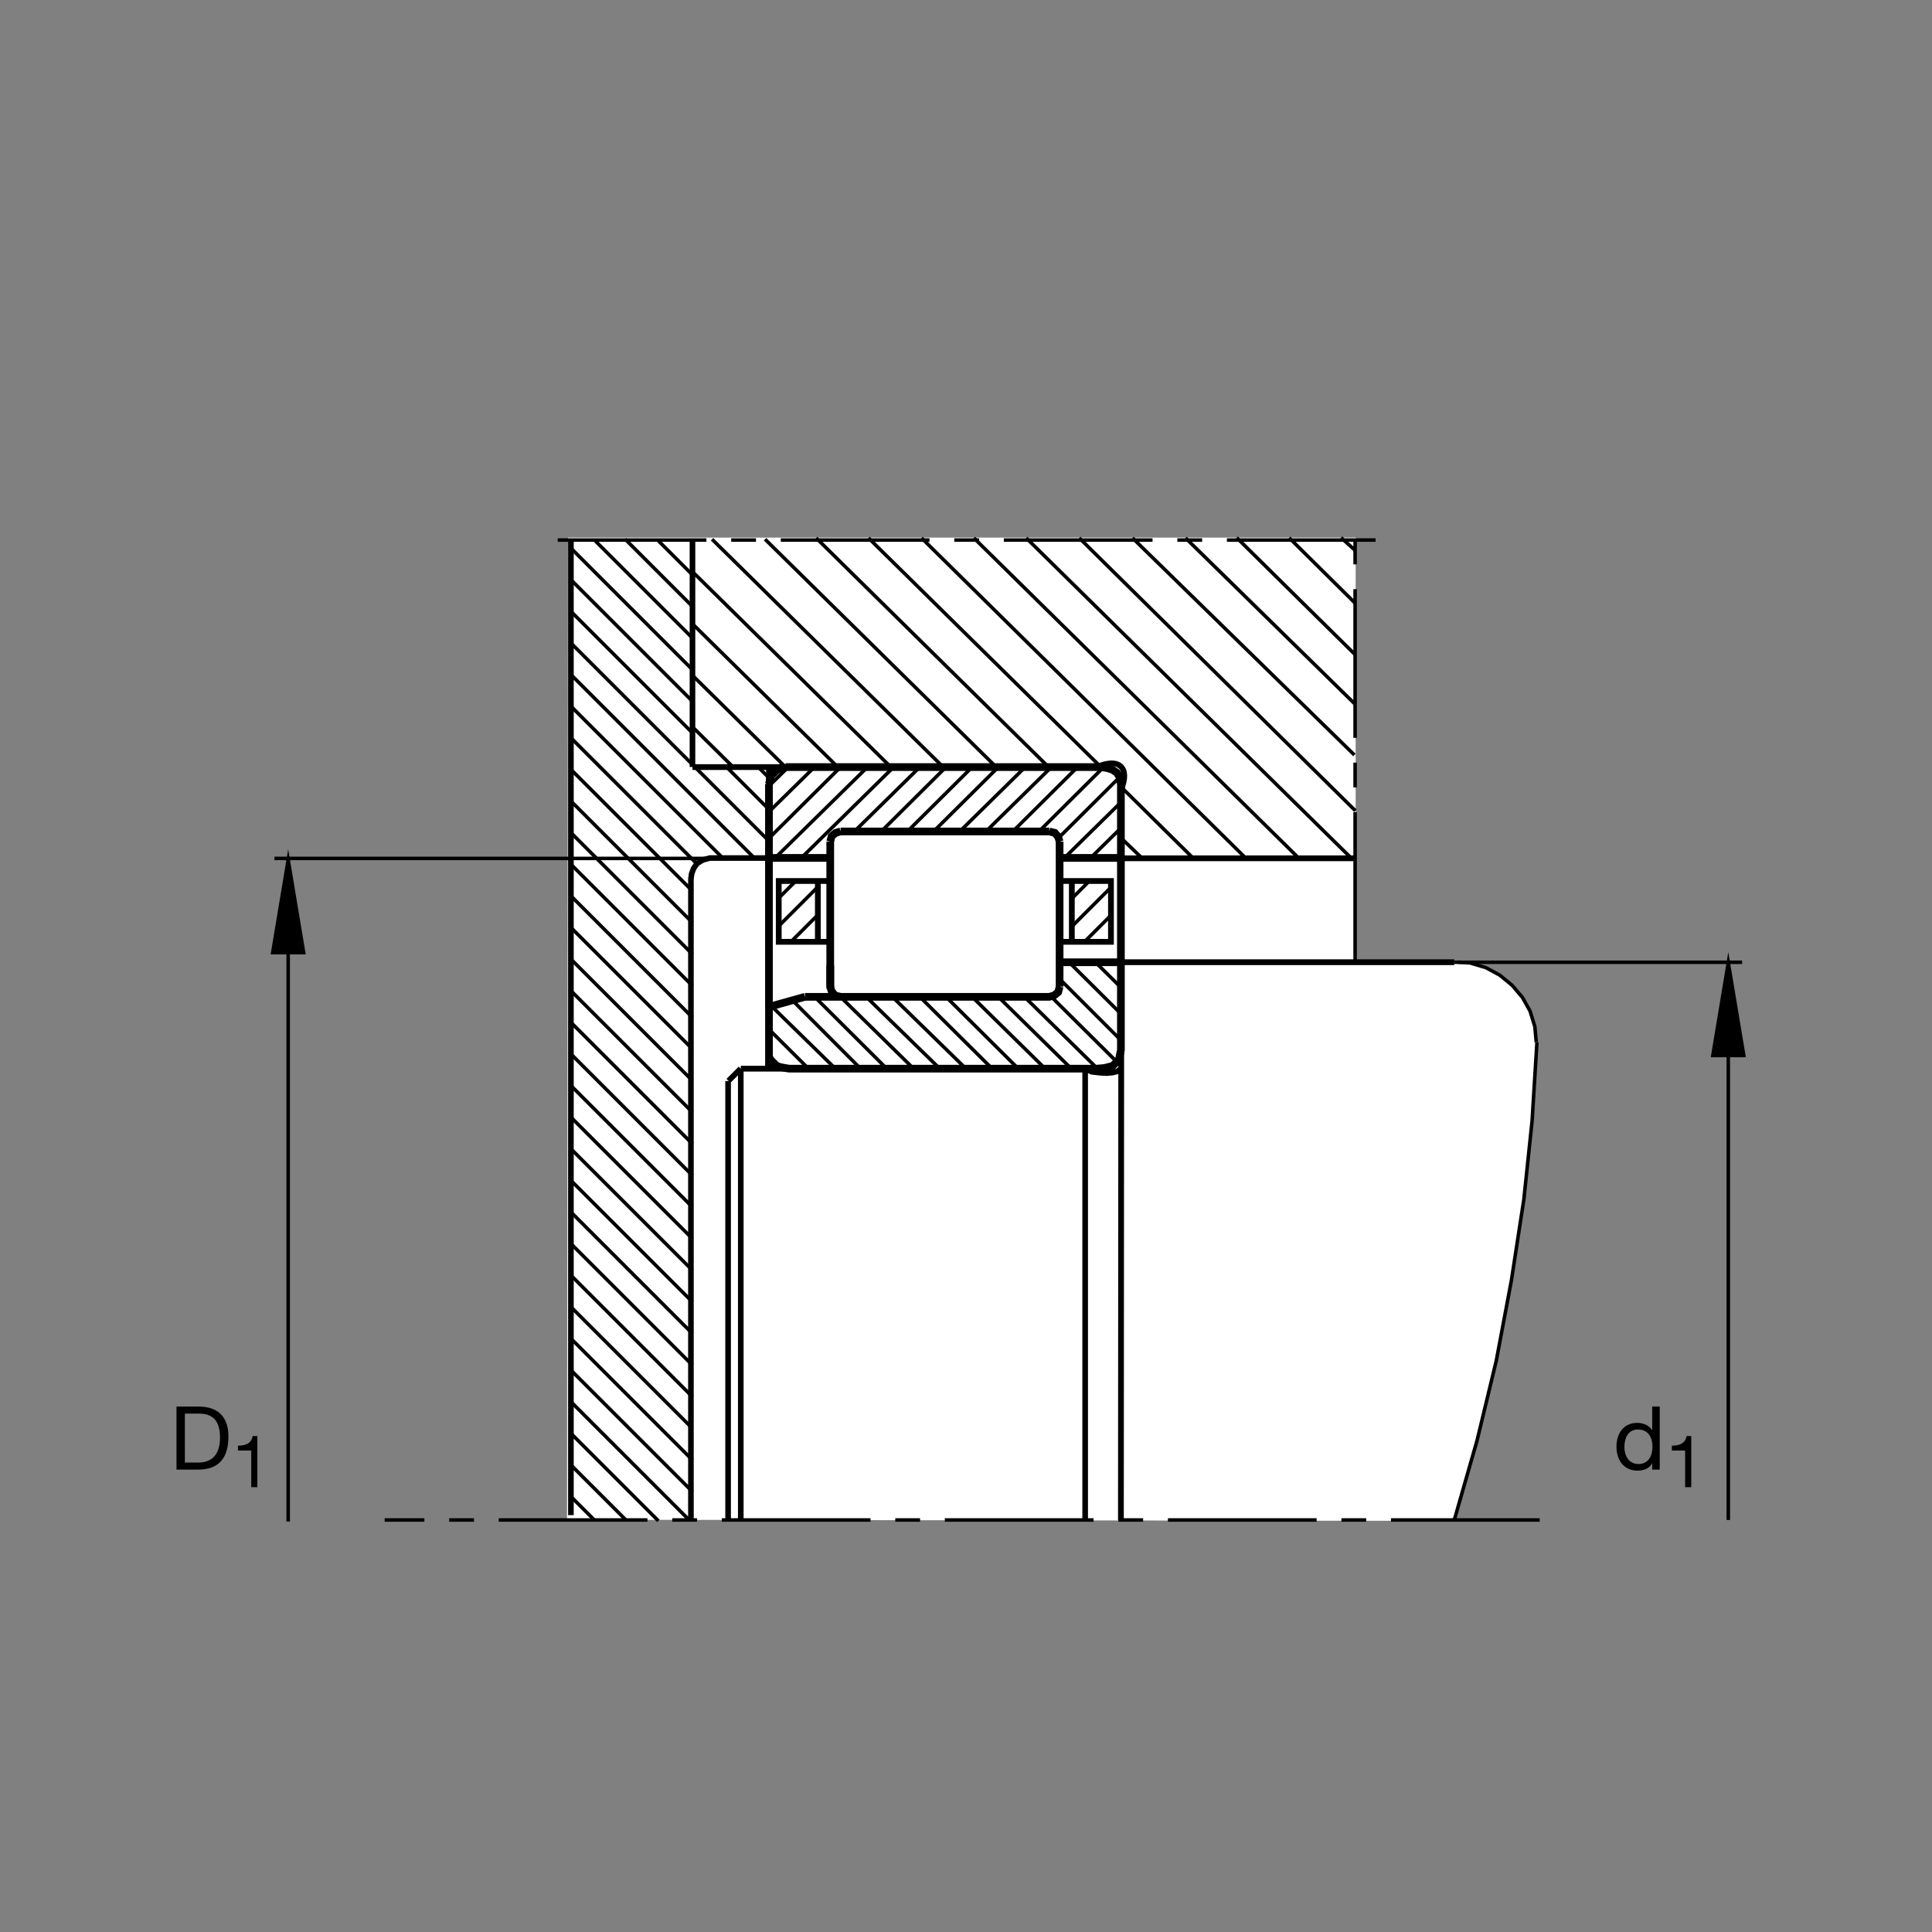 <?xml version="1.0" encoding="utf-8"?>
<!-- Generator: Adobe Illustrator 22.1.0, SVG Export Plug-In . SVG Version: 6.00 Build 0)  -->
<svg version="1.1" id="Ebene_1" xmlns="http://www.w3.org/2000/svg" xmlns:xlink="http://www.w3.org/1999/xlink" x="0px" y="0px"
	 viewBox="0 0 779.526 779.529" style="enable-background:new 0 0 779.526 779.529;" xml:space="preserve">
<rect x="0" y="0" width="779.526" height="779.529" fill="#808080" stroke="none"/>
<style type="text/css">
	.st0{fill:none;}
	.st1{fill:#FFFFFF;}
	.st2{fill:none;stroke:#000000;stroke-width:1.417;stroke-miterlimit:10;}
	.st3{fill:none;stroke:#000000;stroke-width:1.417;stroke-miterlimit:10;stroke-dasharray:60,10,10,10;}
	.st4{fill:none;stroke:#000000;stroke-width:1.165;stroke-miterlimit:10;}
	.st5{fill:none;stroke:#000000;stroke-width:2.329;stroke-miterlimit:10;}
	.st6{fill:none;stroke:#000000;stroke-width:2.268;stroke-miterlimit:10;}
	.st7{fill:none;stroke:#000000;stroke-width:3.107;stroke-miterlimit:10;}
	.st8{stroke:#000000;stroke-width:1.165;stroke-miterlimit:10;}
	.st9{fill:none;stroke:#000000;stroke-width:2.268;stroke-miterlimit:3.864;}
	.st10{fill:none;stroke:#000000;stroke-width:1.417;stroke-miterlimit:3.864;stroke-dasharray:60,10,10,10;}
	.st11{fill:none;stroke:#000000;stroke-width:1.417;stroke-miterlimit:3.864;}
	.st12{fill:none;stroke:#000000;stroke-width:2.33;stroke-miterlimit:3.864;}
</style>
<g>
	<polygon class="st0" points="0,0 779.526,0 779.526,779.529 0,779.529 0,0 	"/>
	<polygon class="st1" points="229.17,216.914 546.982,216.914 546.982,388.203 588.457,388.203 594.18,388.848 600.341,390.823 
		605.478,393.703 609.941,397.478 613.896,401.985 617.099,407.278 618.935,412.844 620.185,421.213 617.959,454.573 
		615.732,476.907 611.279,509.397 603.74,549.26 595.644,582.552 586.982,613.645 228.774,613.177 229.17,216.914 	"/>
	<path class="st2" d="M586.777,613.284l9.169-31.992l7.773-32.255l6.123-32.54l5-32.539l3.331-31.719 M618.174,452.239l1.953-31.719
		"/>
	<line class="st3" x1="621.23" y1="613.284" x2="155.193" y2="613.284"/>
	<line class="st4" x1="334.987" y1="345.054" x2="333.877" y2="346.147"/>
	<polyline class="st2" points="619.844,420.52 619.287,414.231 617.344,407.942 614.287,402.473 610.117,397.551 605.117,393.45 
		599.56,390.442 593.164,388.528 588.379,388.203 	"/>
	<path class="st5" d="M452.207,346.304h94.551 M310.254,336.85v-27.344"/>
	<line class="st6" x1="230.354" y1="611.331" x2="230.354" y2="218.347"/>
	<line class="st5" x1="452.256" y1="388.235" x2="586.777" y2="388.235"/>
	<line class="st3" x1="546.758" y1="387.707" x2="546.758" y2="217.749"/>
	<path class="st7" d="M310.273,431.164v-24.99 M324.79,402.2h98.96 M423.359,402.2h-84.202 M334.987,398.1v-58.516 M334.987,339.585
		v6.563h-24.733v-29.805 M427.529,339.585V398.1 M339.158,335.483h84.202 M423.359,335.483h-84.202 M310.254,316.343l0.835-3.281
		l2.5-2.461l3.335-0.82 M339.158,335.483l-1.945,0.547 M337.212,336.03l-1.668,1.367l-0.557,2.188 M423.359,402.2l1.953-0.547
		l1.66-1.367l0.557-2.185 M427.529,339.585l-0.557-1.914l-1.387-1.641l-2.227-0.547 M310.254,346.147v60.183 M334.987,398.1
		l0.557,1.912l1.389,1.641l2.224,0.547 M334.987,339.585l0.557-2.188l1.668-1.367l1.945-0.547 M423.359,402.2l1.953-0.547
		l1.66-1.367l0.557-2.185 M452.266,388.257v-42.109 M427.529,339.585l-0.557-1.914l-1.387-1.641l-2.227-0.547 M427.529,388.257
		h24.736v35.398l-0.83,3.974l-2.51,2.461l-3.33,0.82l-3.056,0.273H318.462c0,0-1.155-0.186-1.892-0.302l-2.004-0.401l-1.775-0.664
		l-1.319-0.996l-0.659-1.153l-0.555-1.455 M316.924,309.507h127.304l2.509,0.388l2.188,0.706l1.729,1.207l1.055,1.662l0.556,2.874
		v29.805h-24.736v-6.563"/>
	<path class="st5" d="M438.095,431.184H298.891 M452.392,424.007l-0.127,189.277"/>
	<path class="st7" d="M324.807,402.18l-14.549,4.072 M335,389.578v9.345"/>
	<path class="st2" d="M291.9,346.362H110.717 M116.277,354.143v259.775"/>
	<polygon class="st8" points="116.277,346.218 109.885,384.497 122.668,384.497 116.277,346.218 116.277,346.218 	"/>
	<line class="st2" x1="586.777" y1="388.257" x2="702.891" y2="388.257"/>
	<polygon class="st8" points="690.947,425.989 703.73,425.989 697.334,387.707 690.947,425.989 	"/>
	<line class="st2" x1="697.334" y1="413.332" x2="697.334" y2="613.284"/>
	<g>
		<path d="M71.212,567.513h8.729c7.839,0,12.221,3.919,12.221,12.114c0,8.516-3.741,13.325-12.221,13.325h-8.729V567.513z
			 M74.596,590.102h5.629c2.316,0,8.551-0.641,8.551-10.012c0-6.057-2.245-9.727-8.48-9.727h-5.701V590.102z"/>
	</g>
	<g>
		<path d="M103.839,600.042h-2.471v-14.767H96.02v-1.977c2.82,0,5.378-0.756,5.93-3.866h1.889V600.042z"/>
	</g>
	<g>
		<path d="M669.669,592.952h-3.029v-2.494h-0.071c-0.998,2.031-3.349,2.922-5.879,2.922c-5.665,0-8.48-4.489-8.48-9.691
			s2.779-9.584,8.409-9.584c1.888,0,4.596,0.713,5.95,2.886h0.071v-9.477h3.029V592.952z M661.118,590.707
			c4.062,0,5.629-3.492,5.629-6.948c0-3.634-1.639-6.983-5.808-6.983c-4.133,0-5.522,3.527-5.522,7.126
			C655.417,587.358,657.198,590.707,661.118,590.707z"/>
	</g>
	<g>
		<path d="M682.389,600.042h-2.471v-14.767h-5.348v-1.977c2.819,0,5.377-0.756,5.93-3.866h1.889V600.042z"/>
	</g>
	<path class="st2" d="M279.436,230.703l80.007,78.804 M380.564,309.507l-93.272-91.929 M308.691,217.578l93.271,91.929
		 M423.086,309.507l-93.772-92.427 M350.424,217.07l93.042,91.692 M502.265,345.884L371.823,217.07 M392.944,217.07l130.717,128.814
		 M545.479,346.509L414.063,217.07 M435.468,217.07l111.416,110.064 M546.758,264.119l-47.764-47.158 M520.175,217.016
		l26.583,26.321 M338.044,309.507l-59.038-58.179 M279.475,272.578l37.449,36.929 M295.803,309.507l-16.484-16.304 M310.254,317.163
		l7.783-7.656 M328.596,309.507l-18.342,18.047 M310.254,338.218l28.903-28.711 M349.995,309.507l-37.238,36.641 M323.315,346.147
		l37.241-36.641 M371.115,309.507l-26.401,25.976 M355.554,335.483l26.123-25.976 M392.236,309.507l-26.124,25.976 M376.674,335.483
		l26.128-25.976 M413.633,309.507l-26.397,25.976 M397.796,335.483l26.404-25.976 M434.756,309.507l-26.123,25.976 M419.199,335.483
		l26.123-25.976 M451.709,313.608l-24.453,24.336 M429.473,346.147l22.793-22.422 M452.266,334.116l-12.226,12.031 M450.595,346.147
		l1.67-1.641 M371.12,402.2l29.182,28.984 M410.859,431.184L381.68,402.2 M392.241,402.2l29.458,28.984 M432.256,431.184
		L402.802,402.2 M413.359,402.2l29.462,28.984 M450.566,428.391L424.199,402.2 M427.461,394.897l24.805,24.802 M452.266,409.036
		l-20.908-20.801 M389.738,431.184l-29.799-29.102 M349.69,402.395l29.49,28.789 M368.618,431.184l-29.641-29.102 M328.618,402.112
		l29.163,29.072 M347.219,431.184l-27.507-27.587 M452.646,317.818l28.398,28.066 M546.484,304.634l-89.531-87.564 M478.349,217.07
		l68.291,66.939 M546.758,222.029l-5.674-5.076 M451.982,398.122l-10-9.888"/>
	<polyline class="st9" points="310.258,346.197 286.43,346.197 283.618,346.953 281.275,348.359 279.868,350.391 279.087,352.424 
		278.775,354.609 	"/>
	<line class="st2" x1="452.275" y1="338.072" x2="460.42" y2="345.884"/>
	<path class="st5" d="M452.343,318.638l-0.078,18.212 M279.4,309.507h164.838"/>
	<path class="st9" d="M442.529,309.477c8.955-3.955,13.564,0.215,9.814,9.2 M437.841,431.194v182.5 M437.841,431.194l2.646,1.25
		l3.448,0.391l2.647,0.156l2.343-0.234l1.875-0.469l1.573-1.171"/>
	<line class="st10" x1="555.029" y1="217.903" x2="215.024" y2="217.903"/>
	<path class="st2" d="M337.055,431.184l-25.864-25.322 M310.298,415.354l15.92,15.83 M315.022,430.549l-4.732-4.805"/>
	<path class="st9" d="M293.775,436.174v177.109 M298.891,431.213v182.071 M298.852,431.174l-4.922,4.922 M279.4,309.453v-91.731
		 M278.775,354.453v258.753"/>
	<path class="st11" d="M265.652,218.203l13.75,13.75 M252.273,217.578l27.129,27.132 M240.141,218.203l39.261,39.263
		 M230.027,220.847l49.375,49.375 M230.027,233.601l49.375,49.375 M230.027,246.357l49.375,49.377 M230.027,259.116l80.339,80.337
		 M230.027,271.87l74.458,74.461 M230.027,284.626l61.701,61.704 M230.027,297.383l50.82,50.823 M230.027,310.139l49.375,49.375
		 M230.027,322.895l49.375,49.373 M230.027,335.65l49.375,49.375 M230.027,348.406l49.375,49.375 M230.027,361.162l49.375,49.378
		 M230.027,373.918l49.375,49.375 M230.027,386.675l49.375,49.372 M230.027,399.429l49.375,49.372 M230.027,412.19l49.375,49.375
		 M230.027,424.944l49.375,49.375 M230.027,437.698l49.375,49.375 M230.027,450.452l49.375,49.375 M230.027,463.205l49.375,49.375
		 M230.027,475.969l49.375,49.375 M230.027,488.723l49.375,49.375 M230.027,501.477l49.375,49.375 M230.027,514.231l49.375,49.375
		 M293.122,309.453l17.217,17.219 M305.879,309.453l4.458,4.458 M230.027,526.985l49.375,49.375 M230.027,539.748l49.375,49.375
		 M230.027,552.503l49.375,49.375 M230.027,565.256l48.123,48.125 M230.027,578.01l35.623,35.625 M230.027,590.774l22.497,22.49
		 M230.027,603.528l9.685,9.677"/>
	<path class="st12" d="M329.992,380.005h-15.786v-24.541h15.786V380.005L329.992,380.005z M329.648,380.005h4.824 M329.895,355.464
		h4.578 M432.461,380.005h15.791v-24.541h-15.791V380.005L432.461,380.005z M432.802,380.005h-4.824 M432.559,355.464h-4.58"/>
	<path class="st11" d="M314.245,373.594l15.811-15.811 M314.265,362.29l6.822-6.818 M437.685,379.88l10.811-10.813 M432.509,373.772
		l15.987-15.989 M432.529,362.468l7.178-7.178 M319.24,379.88l10.816-10.813"/>
</g>
<g>
</g>
<g>
</g>
<g>
</g>
<g>
</g>
<g>
</g>
<g>
</g>
<g>
</g>
<g>
</g>
<g>
</g>
<g>
</g>
<g>
</g>
<g>
</g>
</svg>

